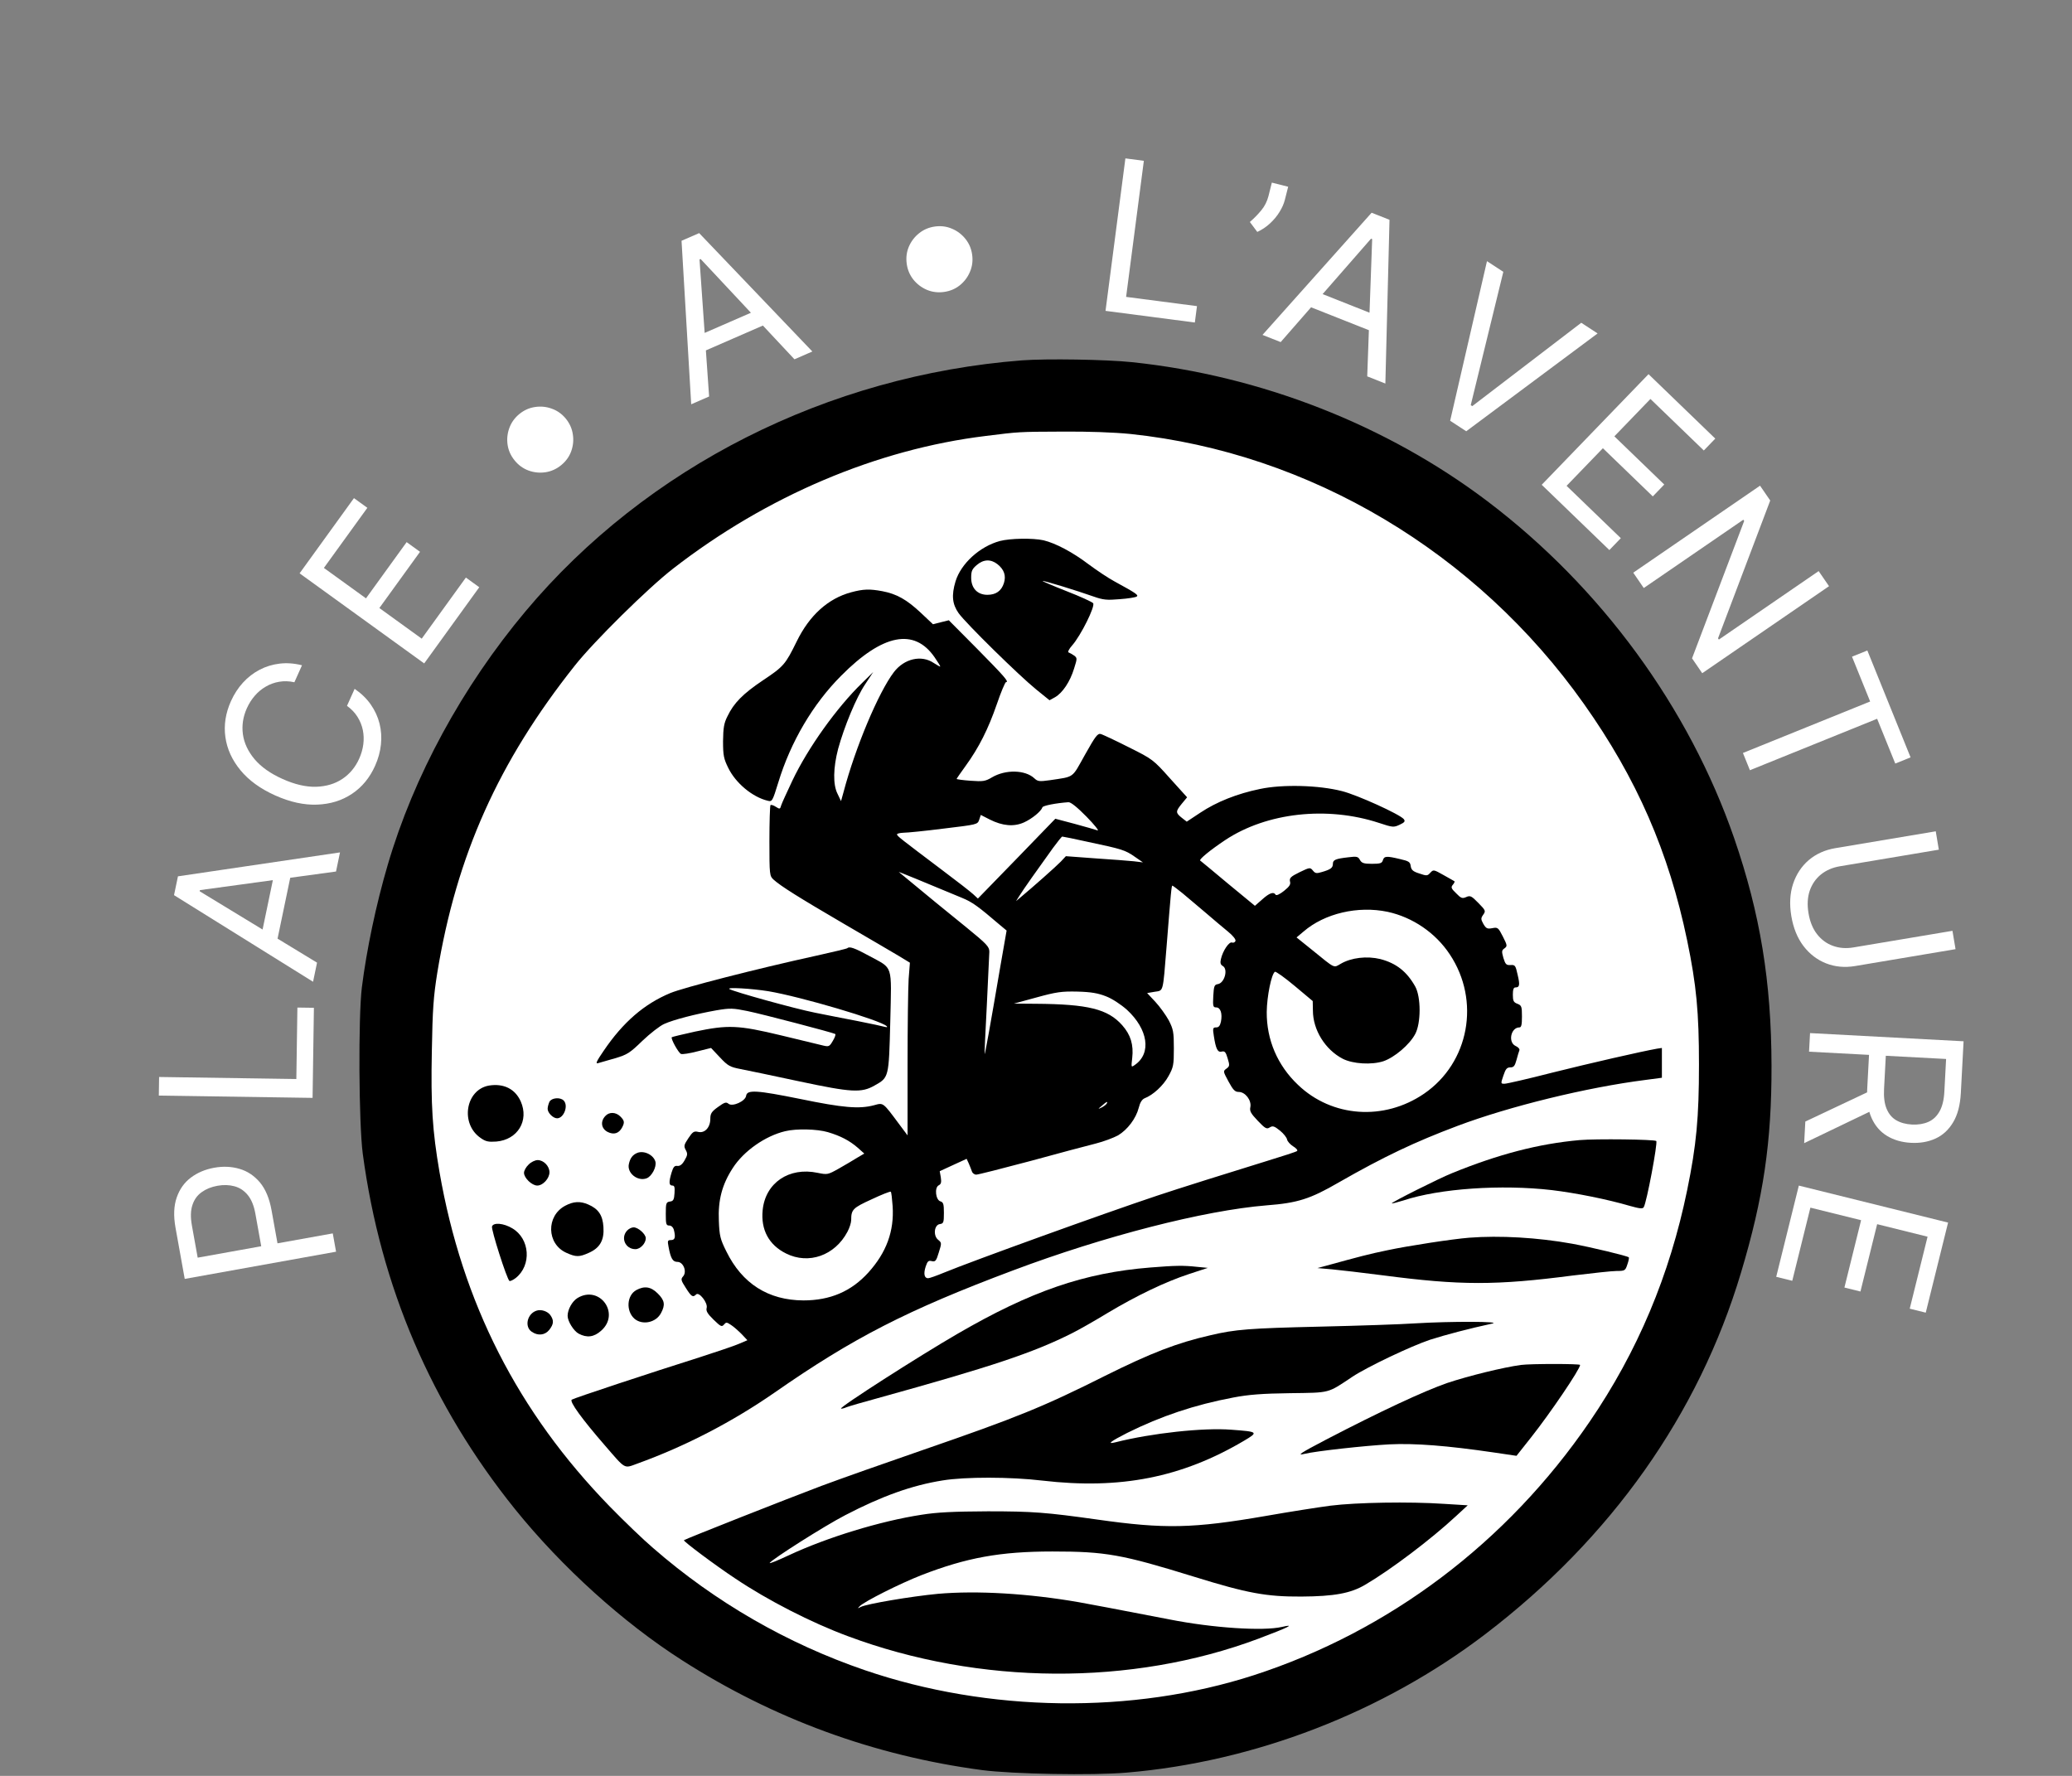 <?xml version="1.0" encoding="UTF-8"?>
<svg xmlns="http://www.w3.org/2000/svg" width="98" height="84" viewBox="0 0 98 84" fill="none">
  <rect x="0" y="0" width="98" height="84" fill="#808080" stroke="none"/>
  <circle cx="50" cy="50" r="32" fill="white"></circle>
  <path d="M48.341 17.045C39.15 17.758 30.587 22.083 24.861 28.909C21.869 32.477 19.565 36.715 18.336 40.919C17.786 42.785 17.339 44.926 17.115 46.706C16.943 48.107 16.969 53.145 17.158 54.572C18.001 60.865 20.408 66.471 24.363 71.389C26.572 74.123 29.452 76.736 32.264 78.533C36.58 81.301 41.343 83.047 46.449 83.726C47.885 83.915 51.685 83.984 53.276 83.846C59.337 83.339 65.406 80.992 70.264 77.286C76.196 72.756 80.34 66.901 82.343 60.203C83.409 56.653 83.796 54.005 83.788 50.402C83.779 46.431 83.255 43.232 82.025 39.656C79.885 33.466 75.732 27.783 70.35 23.708C65.579 20.097 59.62 17.767 53.542 17.131C52.313 17.002 49.501 16.959 48.341 17.045ZM53.465 20.527C61.95 21.421 69.834 26.115 74.915 33.294C77.417 36.827 78.93 40.3 79.799 44.487C80.237 46.602 80.357 47.875 80.357 50.359C80.357 52.861 80.237 54.16 79.799 56.292C78.973 60.315 77.451 63.935 75.182 67.253C71.278 72.962 65.716 77.157 59.302 79.238C53.559 81.095 46.75 81.001 40.895 78.997C37.233 77.742 33.828 75.782 30.888 73.22C30.433 72.833 29.512 71.947 28.842 71.26C24.492 66.789 21.861 61.622 20.786 55.432C20.451 53.48 20.373 52.277 20.425 49.706C20.459 47.729 20.503 47.135 20.683 46.009C21.594 40.455 23.58 36.028 27.183 31.488C28.085 30.345 30.656 27.809 31.834 26.897C36.253 23.467 41.471 21.249 46.621 20.621C48.212 20.423 48.143 20.423 50.258 20.415C51.505 20.406 52.665 20.449 53.465 20.527Z" fill="black"></path>
  <path d="M47.292 25.59C46.338 25.848 45.452 26.657 45.194 27.499C44.996 28.161 45.039 28.574 45.34 29.004C45.684 29.485 48.186 31.944 49.011 32.614L49.639 33.122L49.906 32.976C50.258 32.769 50.611 32.245 50.8 31.626C50.954 31.136 50.954 31.127 50.8 31.007C50.714 30.947 50.593 30.878 50.542 30.861C50.49 30.843 50.559 30.697 50.705 30.534C51.118 30.07 51.814 28.668 51.702 28.531C51.651 28.471 51.092 28.213 50.447 27.963C49.811 27.714 49.295 27.491 49.312 27.482C49.347 27.448 50.937 27.938 51.737 28.221C52.175 28.376 52.364 28.393 52.949 28.342C53.336 28.316 53.697 28.256 53.757 28.221C53.869 28.152 53.748 28.067 52.725 27.508C52.416 27.344 51.857 26.966 51.487 26.691C50.739 26.123 49.931 25.694 49.355 25.556C48.848 25.444 47.782 25.462 47.292 25.59ZM47.172 26.682C47.498 26.94 47.593 27.233 47.481 27.585C47.361 27.955 47.103 28.135 46.699 28.135C46.234 28.135 45.934 27.826 45.934 27.327C45.934 27.009 45.977 26.914 46.2 26.725C46.518 26.45 46.862 26.442 47.172 26.682Z" fill="black"></path>
  <path d="M40.259 28.015C39.167 28.307 38.282 29.107 37.68 30.345C37.147 31.428 37.07 31.523 36.09 32.176C35.144 32.812 34.705 33.251 34.404 33.887C34.241 34.205 34.207 34.428 34.198 35.056C34.198 35.735 34.233 35.89 34.439 36.311C34.791 37.042 35.591 37.704 36.313 37.876C36.519 37.928 36.537 37.902 36.812 37.008C37.396 35.09 38.454 33.294 39.786 31.961C41.747 29.984 43.243 29.691 44.206 31.093C44.352 31.308 44.472 31.497 44.472 31.523C44.472 31.548 44.334 31.471 44.163 31.359C43.578 30.964 42.77 31.153 42.28 31.789C41.549 32.752 40.457 35.349 39.898 37.463L39.778 37.893L39.614 37.549C39.391 37.111 39.408 36.32 39.64 35.426C39.924 34.386 40.5 32.984 40.921 32.365L41.3 31.789L40.775 32.305C39.572 33.474 38.213 35.374 37.474 36.93C37.224 37.463 36.984 37.979 36.949 38.091C36.898 38.28 36.88 38.28 36.691 38.16C36.588 38.091 36.476 38.057 36.442 38.082C36.416 38.117 36.391 38.882 36.391 39.785C36.391 41.384 36.399 41.435 36.588 41.607C36.932 41.917 37.766 42.441 39.915 43.697C41.076 44.367 42.245 45.063 42.529 45.227L43.036 45.536L42.976 46.31C42.95 46.731 42.925 48.571 42.925 50.394V53.704L42.546 53.197C41.747 52.122 41.79 52.156 41.343 52.277C40.638 52.466 39.864 52.397 37.861 51.984C35.78 51.563 35.333 51.537 35.29 51.83C35.256 52.087 34.645 52.363 34.456 52.208C34.344 52.113 34.267 52.139 33.957 52.363C33.657 52.578 33.596 52.672 33.596 52.922C33.596 53.325 33.338 53.609 33.029 53.541C32.823 53.489 32.762 53.532 32.556 53.841C32.35 54.151 32.333 54.211 32.436 54.4C32.53 54.572 32.522 54.641 32.376 54.89C32.264 55.088 32.152 55.165 32.032 55.148C31.903 55.131 31.843 55.2 31.765 55.458C31.628 55.913 31.636 56.077 31.799 56.077C31.903 56.077 31.92 56.154 31.903 56.438C31.885 56.747 31.843 56.816 31.688 56.833C31.507 56.859 31.49 56.911 31.49 57.418C31.49 57.899 31.507 57.968 31.653 57.968C31.748 57.968 31.834 58.045 31.868 58.157C31.963 58.518 31.928 58.656 31.739 58.656C31.576 58.656 31.567 58.69 31.619 58.965C31.722 59.524 31.817 59.688 32.04 59.688C32.324 59.688 32.504 60.16 32.307 60.375C32.195 60.504 32.203 60.556 32.436 60.917C32.702 61.338 32.771 61.381 32.926 61.227C33.063 61.089 33.484 61.622 33.424 61.863C33.381 62.009 33.467 62.146 33.751 62.422C34.086 62.748 34.138 62.774 34.241 62.654C34.344 62.533 34.37 62.533 34.576 62.671C34.697 62.748 34.92 62.946 35.075 63.101L35.35 63.393L34.946 63.565C34.731 63.66 33.889 63.943 33.089 64.201C30.802 64.923 27.157 66.127 27.045 66.204C26.916 66.282 27.527 67.124 28.618 68.379C29.607 69.523 29.504 69.463 30.14 69.231C32.427 68.405 34.654 67.245 36.648 65.861C40.354 63.281 42.916 61.966 47.911 60.092C52.235 58.467 56.947 57.255 59.904 57.014C61.374 56.902 61.968 56.713 63.317 55.931C65.45 54.71 66.92 54.013 68.931 53.257C71.399 52.328 75.053 51.434 77.821 51.082L78.603 50.978V50.273V49.569L78.371 49.603C77.641 49.732 75.199 50.291 73.411 50.738C72.276 51.03 71.261 51.262 71.158 51.262C70.978 51.262 70.978 51.254 71.107 50.875C71.21 50.566 71.27 50.488 71.433 50.488C71.597 50.488 71.648 50.42 71.726 50.136C71.777 49.947 71.837 49.74 71.863 49.68C71.889 49.62 71.803 49.526 71.683 49.474C71.313 49.302 71.459 48.597 71.863 48.597C71.958 48.597 71.984 48.468 71.984 48.081C71.984 47.608 71.966 47.557 71.769 47.479C71.588 47.411 71.554 47.342 71.554 47.05C71.554 46.809 71.588 46.706 71.674 46.706C71.872 46.706 71.898 46.594 71.777 46.095C71.683 45.665 71.657 45.631 71.442 45.648C71.244 45.657 71.201 45.614 71.107 45.313C71.021 45.003 71.021 44.952 71.158 44.857C71.296 44.754 71.296 44.72 71.081 44.298C70.866 43.877 70.84 43.851 70.582 43.903C70.341 43.946 70.29 43.92 70.161 43.705C70.04 43.482 70.032 43.439 70.152 43.267C70.281 43.086 70.264 43.06 69.92 42.708C69.594 42.373 69.533 42.347 69.344 42.433C69.164 42.51 69.103 42.493 68.871 42.252C68.639 42.029 68.613 41.968 68.717 41.848C68.777 41.779 68.811 41.702 68.794 41.685C68.777 41.676 68.545 41.539 68.278 41.392C67.805 41.126 67.797 41.126 67.65 41.281C67.513 41.435 67.478 41.435 67.126 41.315C66.825 41.221 66.748 41.143 66.722 40.962C66.696 40.773 66.636 40.73 66.223 40.636C65.579 40.481 65.467 40.49 65.407 40.687C65.364 40.834 65.278 40.859 64.891 40.859C64.504 40.859 64.409 40.825 64.323 40.679C64.237 40.516 64.177 40.498 63.773 40.55C63.171 40.619 63.042 40.67 63.042 40.859C63.042 41.048 62.939 41.126 62.526 41.246C62.269 41.324 62.208 41.315 62.097 41.178C61.968 41.023 61.95 41.023 61.469 41.255C61.048 41.461 60.979 41.53 61.013 41.693C61.056 41.831 60.987 41.934 60.73 42.14C60.523 42.304 60.368 42.373 60.334 42.321C60.24 42.166 60.042 42.235 59.698 42.544L59.354 42.845L58.082 41.797C57.385 41.212 56.792 40.722 56.766 40.705C56.697 40.653 57.256 40.197 57.953 39.733C59.913 38.435 62.767 38.117 65.226 38.925C65.871 39.14 65.922 39.14 66.198 39.011C66.438 38.899 66.473 38.848 66.395 38.744C66.198 38.512 64.194 37.601 63.472 37.42C62.372 37.137 60.661 37.094 59.603 37.317C58.511 37.541 57.54 37.928 56.766 38.444L56.13 38.865L55.898 38.684C55.597 38.444 55.597 38.383 55.898 38.014L56.147 37.713L55.339 36.819C54.548 35.933 54.514 35.907 53.396 35.349C52.768 35.03 52.175 34.755 52.072 34.721C51.917 34.678 51.823 34.798 51.316 35.701C50.679 36.836 50.843 36.724 49.648 36.905C49.157 36.973 49.08 36.965 48.917 36.81C48.487 36.414 47.567 36.389 46.922 36.767C46.604 36.956 46.501 36.973 45.908 36.93C45.547 36.905 45.246 36.862 45.246 36.844C45.246 36.827 45.435 36.552 45.667 36.234C46.303 35.357 46.742 34.48 47.146 33.311C47.343 32.735 47.541 32.262 47.584 32.262C47.739 32.262 47.498 31.987 46.2 30.672L44.876 29.339L44.498 29.433L44.128 29.528L43.544 28.978C42.882 28.359 42.409 28.092 41.729 27.963C41.128 27.852 40.835 27.86 40.259 28.015ZM51.393 38.633C51.771 39.02 52.003 39.312 51.909 39.278C51.814 39.243 51.324 39.105 50.825 38.968L49.914 38.727L48.083 40.619L46.252 42.502L46.028 42.295C45.908 42.183 45.246 41.667 44.558 41.152C42.598 39.673 42.452 39.561 42.426 39.475C42.409 39.432 42.546 39.398 42.727 39.389C42.907 39.389 43.767 39.303 44.644 39.191C46.209 39.002 46.234 39.002 46.312 38.779L46.389 38.547L46.81 38.762C47.421 39.071 47.962 39.114 48.435 38.899C48.814 38.727 49.243 38.375 49.304 38.186C49.33 38.108 49.931 37.988 50.533 37.945C50.645 37.936 50.954 38.186 51.393 38.633ZM51.487 39.828C53.069 40.163 53.215 40.206 53.671 40.524L54.058 40.791L53.628 40.739C53.396 40.713 52.571 40.653 51.806 40.601L50.413 40.498L50.172 40.756C49.957 40.98 48.822 41.986 48.263 42.45L48.057 42.622L48.22 42.364C48.384 42.097 49.106 41.074 49.802 40.111C50.017 39.819 50.215 39.57 50.241 39.57C50.275 39.57 50.834 39.681 51.487 39.828ZM45.495 42.467C45.994 42.673 46.243 42.854 47.309 43.765L47.61 44.015L47.326 45.639C46.828 48.563 46.587 49.887 46.57 49.861C46.561 49.852 46.604 48.821 46.673 47.565C46.733 46.31 46.785 45.167 46.793 45.02C46.793 44.78 46.681 44.659 45.701 43.86C44.825 43.155 43.819 42.33 42.512 41.246C42.486 41.221 43.724 41.728 45.495 42.467ZM55.932 42.252C56.173 42.459 56.672 42.871 57.033 43.181C57.385 43.49 57.867 43.886 58.082 44.066C58.322 44.264 58.46 44.436 58.434 44.513C58.408 44.573 58.331 44.608 58.271 44.582C58.133 44.53 57.832 44.977 57.746 45.364C57.703 45.545 57.729 45.631 57.832 45.691C58.099 45.837 57.918 46.508 57.592 46.551C57.437 46.577 57.411 46.645 57.385 47.11C57.359 47.6 57.377 47.651 57.523 47.651C57.729 47.651 57.824 47.944 57.746 48.331C57.703 48.52 57.643 48.597 57.523 48.597C57.368 48.597 57.351 48.631 57.411 49.001C57.506 49.62 57.592 49.792 57.789 49.74C57.927 49.706 57.978 49.766 58.064 50.059C58.168 50.394 58.159 50.437 58.004 50.549C57.841 50.669 57.849 50.678 58.107 51.159C58.322 51.554 58.408 51.649 58.589 51.649C58.898 51.649 59.199 52.044 59.139 52.363C59.096 52.552 59.156 52.664 59.492 53.016C59.844 53.386 59.913 53.42 60.059 53.325C60.197 53.24 60.274 53.265 60.541 53.48C60.712 53.618 60.859 53.807 60.876 53.902C60.893 53.987 61.022 54.134 61.16 54.22C61.306 54.306 61.392 54.409 61.349 54.443C61.314 54.478 60.678 54.684 59.947 54.907C58.322 55.406 55.563 56.274 54.746 56.55C52.244 57.383 45.968 59.653 44.653 60.195C44.3 60.341 43.965 60.461 43.896 60.461C43.715 60.461 43.672 60.246 43.784 59.903C43.87 59.653 43.913 59.61 44.077 59.653C44.24 59.688 44.283 59.645 44.403 59.24C44.541 58.802 44.541 58.785 44.377 58.647C44.128 58.458 44.18 57.934 44.455 57.899C44.627 57.874 44.644 57.822 44.644 57.366C44.644 56.954 44.618 56.868 44.481 56.825C44.257 56.764 44.188 56.18 44.395 56.068C44.515 56.008 44.532 55.922 44.498 55.69L44.446 55.398L45.082 55.105L45.719 54.813L45.822 55.036C45.873 55.157 45.942 55.329 45.968 55.406C45.994 55.492 46.088 55.561 46.174 55.561C46.26 55.561 47.412 55.269 48.736 54.916C50.052 54.555 51.444 54.185 51.823 54.091C52.201 53.996 52.674 53.816 52.88 53.704C53.327 53.437 53.731 52.904 53.86 52.397C53.92 52.148 54.015 52.002 54.135 51.95C54.539 51.795 55.021 51.348 55.262 50.91C55.502 50.48 55.52 50.377 55.52 49.586C55.52 48.812 55.494 48.683 55.279 48.262C55.141 48.012 54.858 47.617 54.643 47.385L54.256 46.972L54.608 46.912C55.038 46.843 54.995 46.998 55.176 44.771C55.382 42.183 55.408 41.891 55.451 41.891C55.468 41.891 55.691 42.054 55.932 42.252ZM65.63 43.129C66.817 43.387 67.9 44.126 68.57 45.141C70.032 47.333 69.49 50.273 67.35 51.735C65.458 53.025 62.999 52.853 61.392 51.314C60.42 50.394 59.904 49.182 59.913 47.866C59.921 47.127 60.136 46.069 60.3 45.966C60.343 45.94 60.764 46.241 61.237 46.637L62.088 47.35L62.097 47.797C62.097 48.717 62.681 49.654 63.515 50.084C63.997 50.325 64.874 50.377 65.432 50.196C65.957 50.016 66.67 49.414 66.937 48.907C67.212 48.391 67.212 47.161 66.937 46.663C66.541 45.958 66.043 45.562 65.286 45.364C64.65 45.21 63.911 45.296 63.412 45.588C63.068 45.786 63.171 45.837 62.071 44.943L61.323 44.341L61.65 44.066C62.655 43.198 64.229 42.837 65.63 43.129ZM52.313 47.127C52.605 47.239 53.009 47.505 53.301 47.763C54.299 48.683 54.471 49.818 53.68 50.368C53.499 50.497 53.499 50.497 53.551 50.041C53.62 49.422 53.482 48.95 53.078 48.494C52.399 47.729 51.47 47.496 48.986 47.479L47.954 47.471L49.029 47.178C49.966 46.92 50.215 46.886 50.963 46.903C51.616 46.92 51.943 46.981 52.313 47.127ZM52.339 52.208C52.313 52.251 52.201 52.337 52.098 52.388C51.917 52.474 51.917 52.466 52.115 52.303C52.33 52.105 52.425 52.07 52.339 52.208ZM39.15 53.549C39.761 53.73 40.182 53.953 40.569 54.288L40.878 54.564L40.543 54.761C40.362 54.873 39.976 55.105 39.683 55.269C39.15 55.569 39.133 55.569 38.669 55.475C37.319 55.191 36.201 55.948 36.072 57.237C35.978 58.166 36.365 58.888 37.181 59.292C38.248 59.825 39.486 59.387 40.079 58.269C40.182 58.08 40.259 57.831 40.259 57.71C40.259 57.212 40.337 57.134 41.222 56.73C41.695 56.507 42.108 56.343 42.133 56.369C42.159 56.395 42.194 56.696 42.219 57.048C42.297 58.235 41.927 59.24 41.076 60.186C40.259 61.089 39.262 61.51 37.998 61.51C36.339 61.502 35.101 60.719 34.353 59.189C34.069 58.621 34.026 58.458 34 57.745C33.957 56.773 34.147 56.034 34.662 55.243C35.178 54.443 36.193 53.73 37.138 53.506C37.672 53.377 38.643 53.403 39.15 53.549Z" fill="black"></path>
  <path d="M40.079 44.849C40.053 44.874 39.4 45.029 38.626 45.201C35.763 45.829 32.324 46.714 31.705 46.972C30.467 47.488 29.47 48.348 28.55 49.706C28.232 50.17 28.154 50.325 28.274 50.291C28.369 50.265 28.73 50.162 29.083 50.059C29.667 49.887 29.788 49.809 30.381 49.233C30.75 48.881 31.215 48.52 31.413 48.434C31.868 48.227 32.917 47.961 33.88 47.789C34.542 47.677 34.671 47.686 35.35 47.823C36.064 47.969 39.374 48.838 39.503 48.907C39.537 48.932 39.486 49.078 39.391 49.233C39.236 49.5 39.202 49.517 38.944 49.457C38.789 49.422 37.895 49.207 36.949 48.975C34.912 48.485 34.439 48.468 32.874 48.795C32.289 48.924 31.791 49.044 31.774 49.061C31.713 49.121 32.092 49.809 32.212 49.852C32.272 49.878 32.625 49.826 32.977 49.732L33.631 49.569L34.052 50.016C34.43 50.42 34.533 50.471 35.023 50.566C35.324 50.626 36.58 50.884 37.809 51.15C40.276 51.675 40.741 51.701 41.36 51.348C42.047 50.961 42.039 50.987 42.108 48.313C42.168 45.553 42.262 45.846 41.102 45.21C40.423 44.84 40.173 44.754 40.079 44.849ZM36.347 46.886C37.878 47.144 41.635 48.253 41.936 48.537C41.987 48.588 41.962 48.597 41.85 48.571C41.755 48.545 41.179 48.416 40.56 48.296C39.95 48.176 39.038 48.004 38.548 47.901C37.594 47.712 34.714 46.912 34.499 46.783C34.344 46.688 35.548 46.757 36.347 46.886Z" fill="black"></path>
  <path d="M23.125 51.348C22.016 51.546 21.758 53.154 22.729 53.824C22.97 53.996 23.099 54.022 23.477 53.996C24.483 53.91 25.033 53.007 24.629 52.096C24.363 51.503 23.821 51.236 23.125 51.348Z" fill="black"></path>
  <path d="M25.988 52.113C25.945 52.208 25.902 52.354 25.902 52.449C25.902 52.638 26.16 52.896 26.349 52.896C26.667 52.896 26.899 52.294 26.658 52.053C26.495 51.89 26.091 51.924 25.988 52.113Z" fill="black"></path>
  <path d="M28.627 52.792C28.386 53.05 28.438 53.386 28.739 53.541C29.031 53.687 29.272 53.618 29.427 53.325C29.547 53.093 29.538 53.007 29.341 52.81C29.126 52.595 28.808 52.586 28.627 52.792Z" fill="black"></path>
  <path d="M74.709 53.927C72.774 54.099 70.866 54.598 68.674 55.492C68.072 55.733 65.793 56.876 65.828 56.919C65.845 56.936 66.094 56.868 66.378 56.782C68.089 56.214 71.012 56.017 73.394 56.292C74.537 56.429 76.033 56.73 77.09 57.04C77.546 57.169 77.701 57.186 77.744 57.1C77.881 56.894 78.414 54.048 78.337 53.97C78.251 53.893 75.491 53.859 74.709 53.927Z" fill="black"></path>
  <path d="M30.149 54.529C29.934 54.615 29.805 54.77 29.745 55.054C29.642 55.483 30.157 55.896 30.587 55.733C30.828 55.638 31.06 55.2 31 54.95C30.914 54.632 30.475 54.409 30.149 54.529Z" fill="black"></path>
  <path d="M24.999 55.088C24.879 55.2 24.784 55.372 24.784 55.475C24.784 55.716 25.154 56.077 25.412 56.077C25.678 56.077 25.988 55.741 25.988 55.449C25.988 55.157 25.713 54.873 25.429 54.873C25.308 54.873 25.111 54.968 24.999 55.088Z" fill="black"></path>
  <path d="M26.735 57.031C25.824 57.513 25.85 58.837 26.787 59.258C27.243 59.464 27.398 59.464 27.853 59.258C28.378 59.026 28.584 58.656 28.541 58.037C28.507 57.478 28.3 57.177 27.819 56.971C27.441 56.807 27.122 56.825 26.735 57.031Z" fill="black"></path>
  <path d="M23.271 58.011C23.219 58.14 23.976 60.513 24.096 60.59C24.131 60.608 24.268 60.547 24.389 60.453C25.154 59.851 25.068 58.587 24.225 58.097C23.821 57.856 23.34 57.813 23.271 58.011Z" fill="black"></path>
  <path d="M29.659 58.209C29.341 58.553 29.581 59.086 30.054 59.086C30.286 59.086 30.544 58.811 30.544 58.57C30.544 58.372 30.183 58.054 29.968 58.054C29.874 58.054 29.736 58.123 29.659 58.209Z" fill="black"></path>
  <path d="M69.49 58.544C68.708 58.604 66.584 58.931 65.621 59.137C64.745 59.318 64.323 59.43 62.698 59.877L62.312 59.98L62.999 60.04C63.378 60.075 64.461 60.203 65.407 60.324C69.078 60.805 70.754 60.805 74.391 60.332C75.311 60.221 76.248 60.117 76.471 60.117C76.85 60.117 76.876 60.1 76.97 59.808C77.03 59.645 77.056 59.49 77.039 59.473C76.97 59.404 75.242 58.991 74.356 58.828C72.731 58.535 70.935 58.432 69.49 58.544Z" fill="black"></path>
  <path d="M54.402 59.954C51.29 60.203 48.762 61.072 45.297 63.084C43.458 64.15 39.7 66.557 39.778 66.626C39.795 66.643 39.915 66.617 40.053 66.557C40.191 66.505 40.844 66.316 41.506 66.136C46.905 64.64 48.865 63.986 50.696 63.066C51.023 62.903 51.78 62.473 52.373 62.112C53.766 61.278 55.115 60.633 56.233 60.264L57.127 59.971L56.594 59.92C55.967 59.851 55.588 59.859 54.402 59.954Z" fill="black"></path>
  <path d="M30.097 61.02C29.642 61.27 29.599 62.017 30.011 62.379C30.39 62.697 31.034 62.559 31.267 62.103C31.473 61.717 31.438 61.51 31.112 61.184C30.785 60.857 30.484 60.814 30.097 61.02Z" fill="black"></path>
  <path d="M27.312 61.398C27.062 61.553 26.847 61.94 26.847 62.241C26.847 62.499 27.14 62.963 27.372 63.084C27.759 63.29 28.094 63.247 28.429 62.946C29.358 62.138 28.36 60.762 27.312 61.398Z" fill="black"></path>
  <path d="M25.386 61.992C24.939 62.129 24.793 62.748 25.145 62.989C25.437 63.195 25.773 63.161 25.979 62.903C26.194 62.628 26.203 62.456 26.031 62.207C25.902 62.026 25.601 61.923 25.386 61.992Z" fill="black"></path>
  <path d="M66.926 62.596C66.315 62.639 64.278 62.708 62.412 62.751C59.102 62.828 58.423 62.88 57.262 63.155C55.68 63.516 54.451 63.989 52.259 65.081C49.353 66.542 48.046 67.067 43.713 68.563C41.968 69.165 39.775 69.938 38.855 70.282C37.23 70.893 32.399 72.801 32.347 72.853C32.304 72.896 33.843 74.048 34.78 74.667C36.319 75.699 38.365 76.748 40.102 77.392C46.318 79.713 53.523 79.757 59.515 77.513C60.951 76.971 61.303 76.799 60.633 76.954C59.747 77.16 57.365 77.005 55.319 76.601C52.603 76.077 51.648 75.896 51.021 75.784C48.656 75.372 46.206 75.226 44.358 75.389C43.094 75.509 41.005 75.862 40.712 76.008C40.549 76.094 40.549 76.094 40.661 75.974C40.884 75.75 42.552 74.908 43.584 74.504C45.716 73.678 47.307 73.386 49.774 73.386C52.302 73.386 53.058 73.523 56.48 74.581C58.999 75.363 59.902 75.527 61.552 75.518C63.109 75.509 63.891 75.363 64.57 74.959C65.774 74.254 67.674 72.819 68.86 71.718L69.419 71.202L68.301 71.133C66.659 71.022 64.157 71.065 62.928 71.219C62.335 71.297 60.968 71.512 59.893 71.701C56.411 72.303 55.087 72.328 51.88 71.873C49.482 71.537 48.846 71.486 46.722 71.486C45.097 71.495 44.332 71.529 43.584 71.649C41.624 71.95 39.113 72.724 37.325 73.558C36.792 73.807 36.379 73.979 36.405 73.927C36.526 73.747 38.984 72.182 39.982 71.666C41.701 70.772 43.128 70.256 44.59 70.024C45.639 69.852 47.788 69.852 49.301 70.033C52.989 70.463 55.895 69.887 58.836 68.15C59.532 67.737 59.515 67.72 58.234 67.626C56.91 67.522 54.468 67.789 52.766 68.219C52.328 68.331 52.517 68.184 53.308 67.78C54.915 66.981 56.506 66.448 58.328 66.104C59.042 65.966 59.704 65.915 61.011 65.898C62.945 65.872 62.773 65.915 63.96 65.124C64.673 64.651 66.737 63.671 67.639 63.37C68.362 63.138 69.505 62.837 70.58 62.605C71.07 62.502 68.62 62.493 66.926 62.596Z" fill="black"></path>
  <path d="M71.941 64.562C71.107 64.674 69.465 65.078 68.459 65.413C67.358 65.792 65.26 66.772 62.716 68.096C61.486 68.741 61.306 68.861 61.71 68.766C62.225 68.638 64.573 68.379 65.707 68.319C66.92 68.259 68.45 68.379 70.677 68.706L71.726 68.861L72.413 67.993C73.325 66.841 74.735 64.76 74.735 64.562C74.735 64.502 72.396 64.502 71.941 64.562Z" fill="black"></path>
  <path d="M15.895 59.206L8.737 60.493L8.302 58.075C8.201 57.513 8.22 57.036 8.358 56.643C8.494 56.248 8.718 55.934 9.029 55.7C9.341 55.466 9.708 55.311 10.129 55.235C10.551 55.159 10.95 55.176 11.326 55.287C11.701 55.395 12.023 55.609 12.293 55.928C12.559 56.248 12.743 56.687 12.843 57.244L13.155 58.977L12.386 59.116L12.079 57.41C12.01 57.026 11.888 56.729 11.713 56.52C11.539 56.31 11.329 56.174 11.084 56.11C10.836 56.044 10.569 56.036 10.283 56.088C9.996 56.139 9.749 56.239 9.543 56.387C9.335 56.532 9.189 56.734 9.103 56.993C9.015 57.251 9.006 57.575 9.076 57.964L9.35 59.488L15.739 58.34L15.895 59.206Z" fill="white"></path>
  <path d="M14.784 51.93L7.512 51.822L7.525 50.942L14.016 51.038L14.066 47.658L14.847 47.669L14.784 51.93Z" fill="white"></path>
  <path d="M14.995 45.534L14.807 46.438L8.231 42.341L8.417 41.451L16.081 40.319L15.893 41.223L9.456 42.103L9.445 42.158L14.995 45.534ZM12.283 44.621L13.042 40.978L13.807 41.137L13.048 44.781L12.283 44.621Z" fill="white"></path>
  <path d="M14.284 31.468L13.924 32.271C13.671 32.215 13.431 32.208 13.203 32.248C12.976 32.286 12.765 32.363 12.57 32.478C12.375 32.59 12.201 32.734 12.05 32.91C11.898 33.086 11.773 33.284 11.674 33.505C11.494 33.906 11.432 34.316 11.489 34.733C11.547 35.148 11.731 35.541 12.04 35.91C12.35 36.277 12.792 36.59 13.367 36.847C13.941 37.105 14.469 37.227 14.95 37.215C15.431 37.199 15.846 37.075 16.194 36.842C16.544 36.607 16.808 36.289 16.988 35.887C17.087 35.667 17.152 35.441 17.183 35.211C17.213 34.981 17.206 34.756 17.162 34.536C17.116 34.314 17.032 34.105 16.91 33.91C16.786 33.712 16.62 33.537 16.412 33.387L16.773 32.583C17.085 32.796 17.339 33.042 17.535 33.322C17.731 33.602 17.87 33.903 17.951 34.225C18.031 34.546 18.053 34.876 18.017 35.216C17.983 35.553 17.89 35.889 17.74 36.224C17.487 36.79 17.123 37.231 16.649 37.548C16.174 37.865 15.626 38.035 15.003 38.059C14.38 38.084 13.718 37.939 13.018 37.625C12.318 37.311 11.77 36.914 11.373 36.432C10.977 35.951 10.739 35.428 10.66 34.864C10.581 34.299 10.669 33.733 10.922 33.167C11.073 32.833 11.262 32.54 11.491 32.29C11.721 32.038 11.983 31.835 12.277 31.681C12.57 31.527 12.886 31.43 13.225 31.39C13.563 31.349 13.916 31.375 14.284 31.468Z" fill="white"></path>
  <path d="M20.063 31.38L14.17 27.119L16.741 23.562L17.375 24.02L15.319 26.863L17.31 28.302L19.233 25.643L19.866 26.101L17.943 28.76L19.946 30.209L22.035 27.319L22.668 27.777L20.063 31.38Z" fill="white"></path>
  <path d="M26.543 22.002C26.321 22.184 26.074 22.295 25.803 22.337C25.529 22.377 25.263 22.351 25.003 22.258C24.745 22.163 24.525 22.005 24.344 21.783C24.161 21.56 24.049 21.313 24.009 21.043C23.968 20.77 23.996 20.504 24.09 20.246C24.184 19.986 24.341 19.766 24.563 19.584C24.786 19.401 25.034 19.291 25.305 19.252C25.577 19.21 25.841 19.236 26.099 19.331C26.358 19.422 26.579 19.58 26.762 19.803C26.943 20.025 27.054 20.272 27.094 20.546C27.136 20.817 27.11 21.083 27.017 21.343C26.924 21.599 26.766 21.819 26.543 22.002Z" fill="white"></path>
  <path d="M33.539 18.754L32.692 19.123L32.235 11.389L33.069 11.026L38.422 16.626L37.576 16.995L33.138 12.251L33.085 12.273L33.539 18.754ZM32.716 16.014L36.128 14.527L36.44 15.243L33.029 16.73L32.716 16.014Z" fill="white"></path>
  <path d="M44.644 13.81C44.36 13.849 44.091 13.815 43.838 13.709C43.584 13.6 43.371 13.438 43.198 13.223C43.028 13.007 42.923 12.757 42.885 12.473C42.846 12.187 42.88 11.919 42.986 11.668C43.095 11.414 43.257 11.202 43.473 11.031C43.688 10.858 43.938 10.753 44.222 10.714C44.508 10.675 44.777 10.71 45.028 10.819C45.282 10.926 45.493 11.087 45.664 11.302C45.836 11.515 45.942 11.765 45.981 12.051C46.02 12.335 45.985 12.604 45.876 12.858C45.77 13.111 45.609 13.324 45.393 13.497C45.18 13.667 44.93 13.771 44.644 13.81Z" fill="white"></path>
  <path d="M52.288 14.704L53.228 7.492L54.101 7.606L53.262 14.043L56.614 14.48L56.513 15.255L52.288 14.704Z" fill="white"></path>
  <path d="M60.927 8.833L60.77 9.453C60.723 9.641 60.638 9.833 60.515 10.029C60.396 10.224 60.245 10.404 60.064 10.571C59.886 10.736 59.686 10.869 59.466 10.97L59.115 10.5C59.312 10.33 59.491 10.147 59.653 9.951C59.817 9.753 59.931 9.527 59.996 9.272L60.155 8.638L60.927 8.833Z" fill="white"></path>
  <path d="M60.572 16.181L59.713 15.841L64.874 10.062L65.72 10.397L65.524 18.142L64.666 17.802L64.9 11.31L64.847 11.289L60.572 16.181ZM61.935 13.665L65.395 15.036L65.107 15.762L61.647 14.391L61.935 13.665Z" fill="white"></path>
  <path d="M71.103 12.858L69.562 19.164L69.633 19.211L74.789 15.267L75.562 15.772L69.349 20.399L68.588 19.902L70.33 12.353L71.103 12.858Z" fill="white"></path>
  <path d="M72.919 22.93L77.971 17.698L81.128 20.746L80.586 21.308L78.061 18.871L76.355 20.639L78.715 22.918L78.173 23.48L75.812 21.201L74.095 22.98L76.66 25.456L76.118 26.018L72.919 22.93Z" fill="white"></path>
  <path d="M86.508 27.727L80.511 31.843L80.029 31.14L82.495 24.641L82.454 24.583L77.746 27.814L77.248 27.088L83.245 22.973L83.727 23.675L81.258 30.194L81.298 30.252L86.017 27.013L86.508 27.727Z" fill="white"></path>
  <path d="M87.595 31.061L88.32 30.768L90.365 35.824L89.641 36.117L88.783 33.998L82.766 36.432L82.436 35.616L88.453 33.181L87.595 31.061Z" fill="white"></path>
  <path d="M92.346 44.028L92.492 44.896L87.743 45.694C87.252 45.776 86.795 45.734 86.371 45.568C85.95 45.403 85.593 45.13 85.301 44.75C85.012 44.369 84.82 43.897 84.725 43.334C84.631 42.771 84.658 42.263 84.807 41.808C84.959 41.353 85.207 40.977 85.551 40.682C85.898 40.389 86.316 40.201 86.807 40.118L91.556 39.321L91.701 40.19L87.023 40.975C86.672 41.034 86.374 41.163 86.126 41.363C85.881 41.563 85.705 41.818 85.596 42.129C85.49 42.442 85.471 42.798 85.538 43.198C85.605 43.597 85.739 43.927 85.942 44.188C86.146 44.449 86.397 44.633 86.693 44.739C86.992 44.848 87.317 44.872 87.667 44.813L92.346 44.028Z" fill="white"></path>
  <path d="M85.61 48.866L92.872 49.253L92.742 51.707C92.711 52.274 92.59 52.734 92.376 53.088C92.165 53.442 91.887 53.698 91.542 53.855C91.197 54.012 90.811 54.079 90.383 54.056C89.955 54.033 89.58 53.926 89.259 53.733C88.937 53.54 88.691 53.258 88.522 52.886C88.354 52.515 88.285 52.048 88.315 51.485L88.421 49.499L89.215 49.541L89.111 51.499C89.09 51.887 89.13 52.202 89.231 52.444C89.332 52.689 89.484 52.87 89.686 52.988C89.891 53.108 90.138 53.175 90.429 53.191C90.72 53.206 90.977 53.165 91.2 53.068C91.424 52.971 91.601 52.806 91.732 52.574C91.865 52.342 91.942 52.029 91.963 51.637L92.045 50.09L85.563 49.745L85.61 48.866ZM88.69 52.458L85.332 54.072L85.387 53.05L88.743 51.465L88.69 52.458Z" fill="white"></path>
  <path d="M85.08 56.079L92.139 57.829L91.083 62.089L90.325 61.901L91.169 58.496L88.784 57.904L87.994 61.089L87.236 60.901L88.025 57.716L85.627 57.122L84.769 60.582L84.01 60.394L85.08 56.079Z" fill="white"></path>
</svg>
